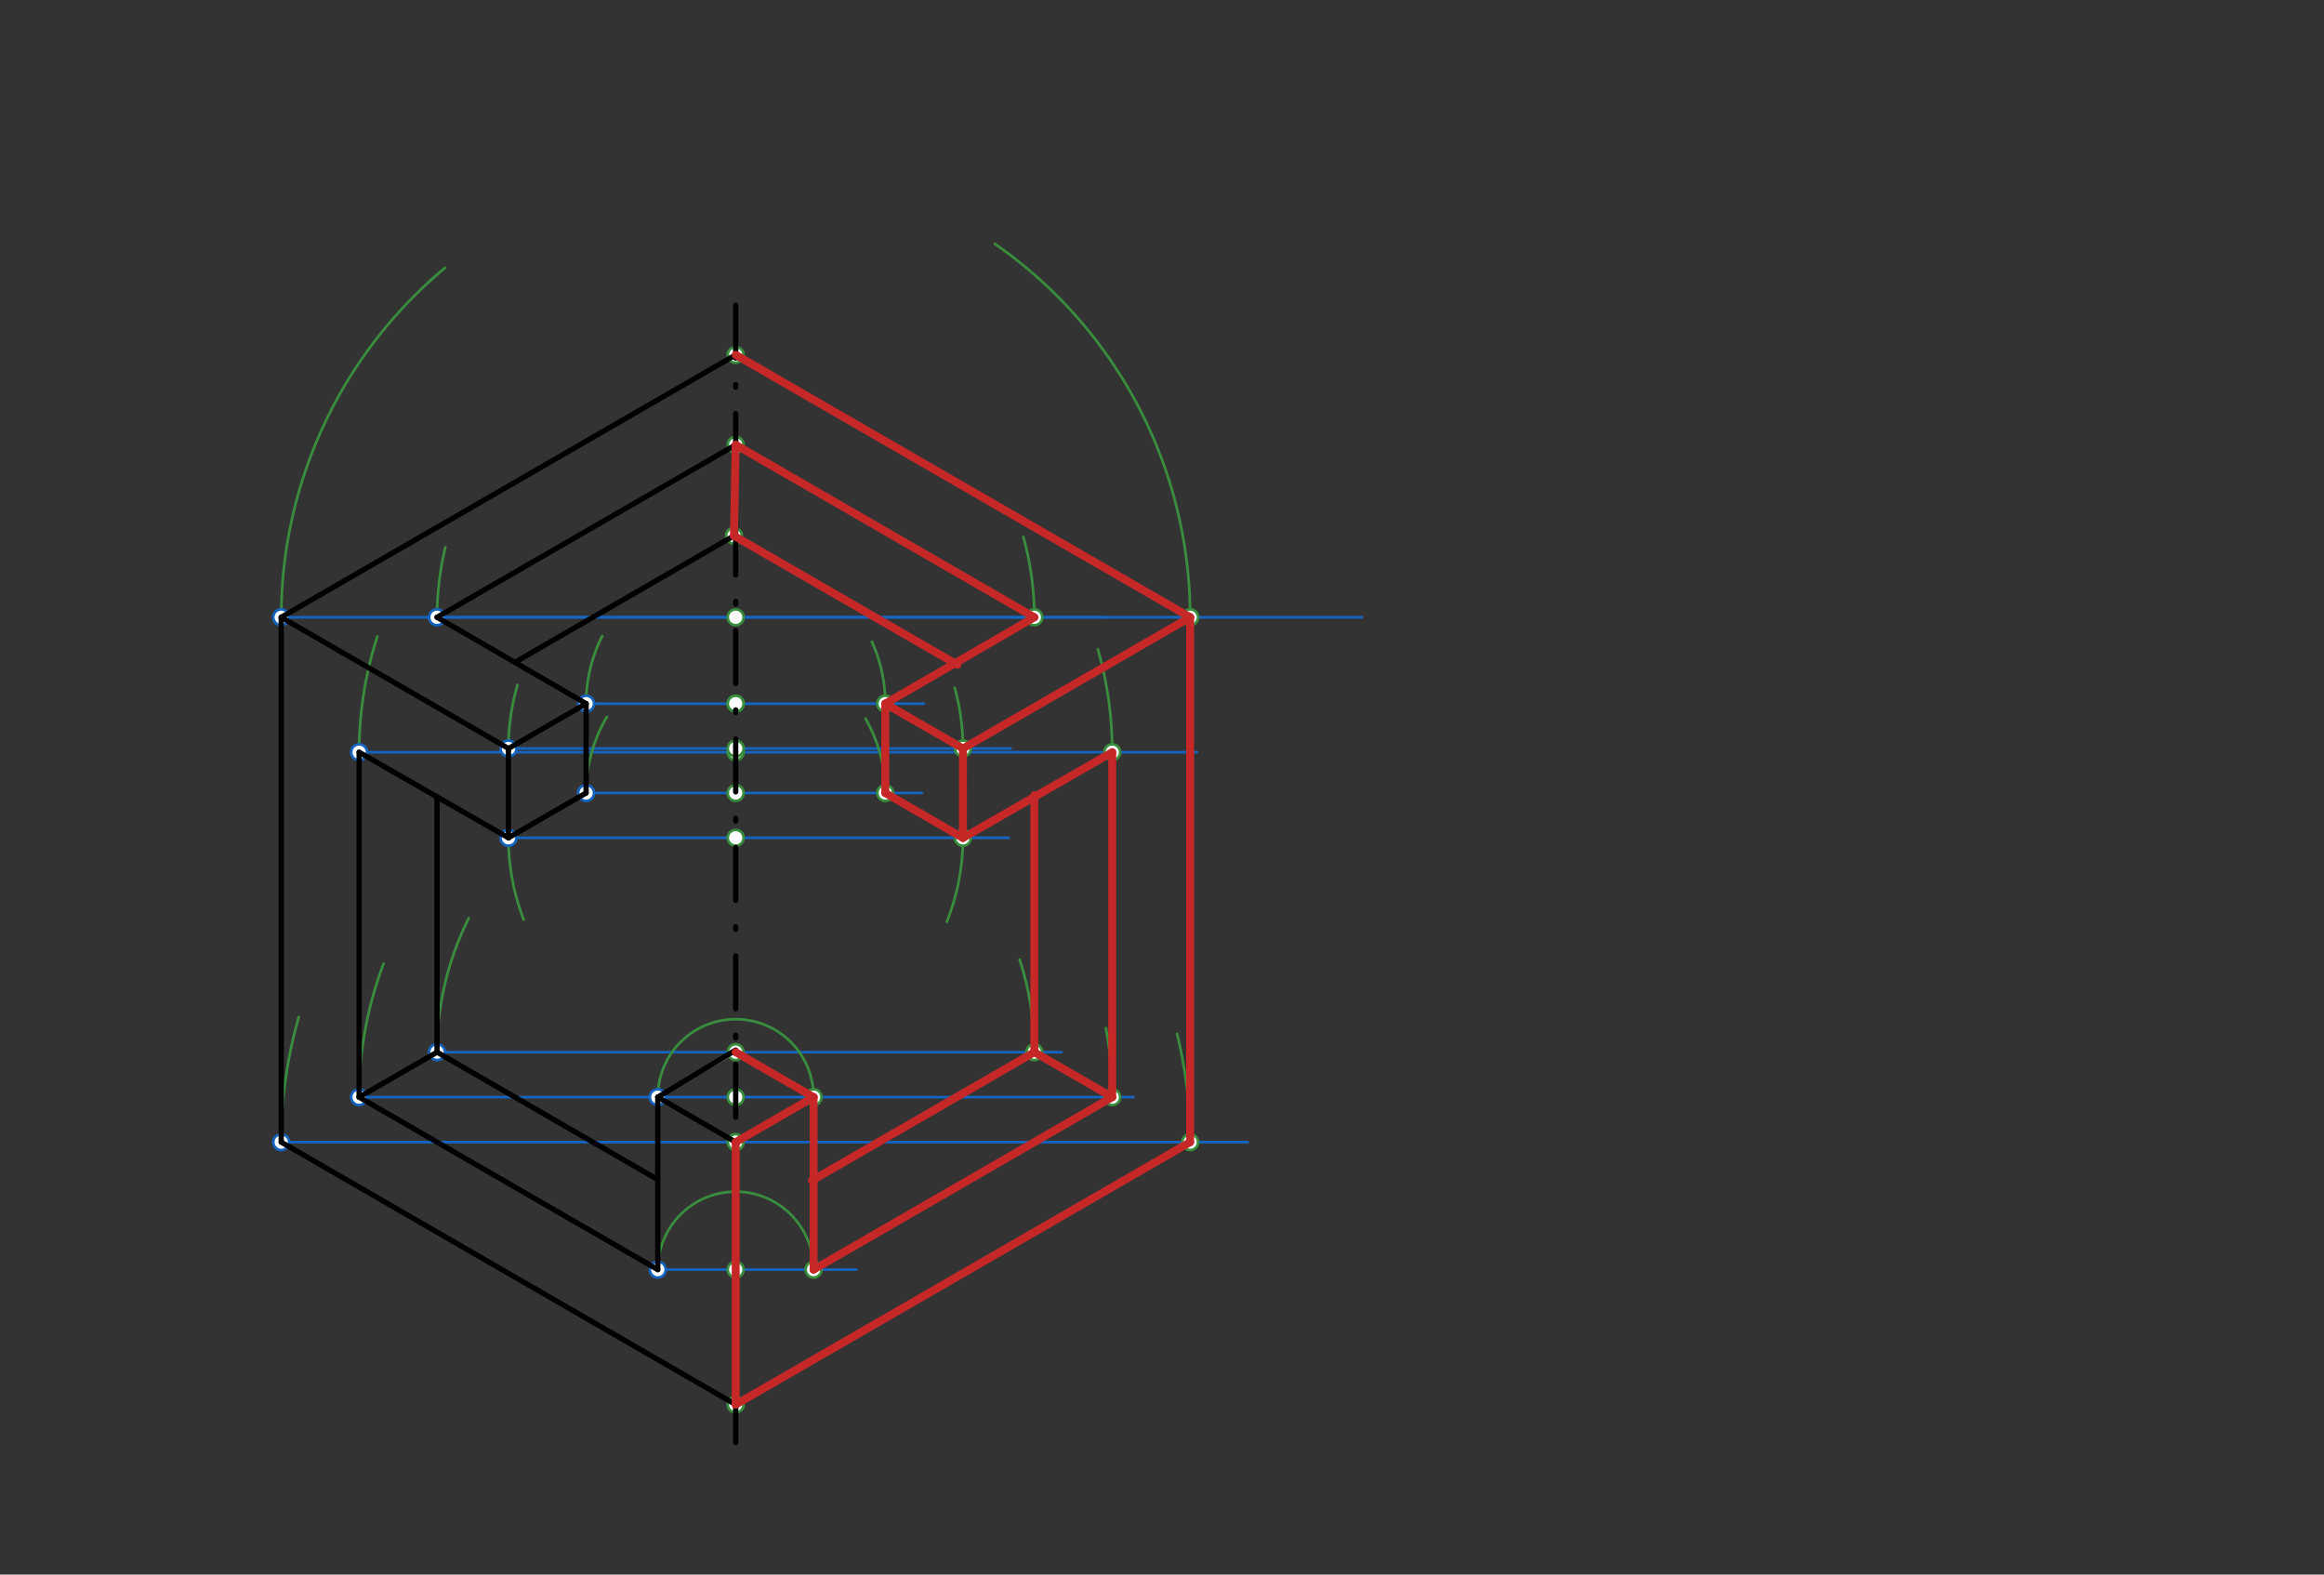 <svg xmlns="http://www.w3.org/2000/svg" class="svg--1it" height="100%" preserveAspectRatio="xMidYMid meet" viewBox="0 0 878.74 595.276" width="100%"><rect x="0" y="0" width="878.74" height="595.276" fill="#333333" stroke="none"/><defs><marker id="marker-arrow" markerHeight="16" markerUnits="userSpaceOnUse" markerWidth="24" orient="auto-start-reverse" refX="24" refY="4" viewBox="0 0 24 8"><path d="M 0 0 L 24 4 L 0 8 z" stroke="inherit"></path></marker></defs><g class="aux-layer--1FB"><g class="element--2qn"><line stroke="#BDBDBD" stroke-dasharray="none" stroke-linecap="round" stroke-width="1" x1="106.334" x2="106.334" y1="332.575" y2="254.622"></line></g><g class="element--2qn"><line stroke="#BDBDBD" stroke-dasharray="none" stroke-linecap="round" stroke-width="1" x1="135.792" x2="165.597" y1="414.78" y2="397.572"></line></g><g class="element--2qn"><line stroke="#BDBDBD" stroke-dasharray="none" stroke-linecap="round" stroke-width="1" x1="248.717" x2="277.782" y1="414.78" y2="397.999"></line></g><g class="element--2qn"><line stroke="#BDBDBD" stroke-dasharray="none" stroke-linecap="round" stroke-width="1" x1="192.254" x2="221.611" y1="282.969" y2="266.02"></line></g><g class="element--2qn"><line stroke="#BDBDBD" stroke-dasharray="none" stroke-linecap="round" stroke-width="1" x1="221.611" x2="221.611" y1="266.02" y2="299.782"></line></g><g class="element--2qn"><line stroke="#BDBDBD" stroke-dasharray="none" stroke-linecap="round" stroke-width="1" x1="221.611" x2="192.232" y1="299.782" y2="316.744"></line></g><g class="element--2qn"><line stroke="#1565C0" stroke-dasharray="none" stroke-linecap="round" stroke-width="1" x1="165.251" x2="418.175" y1="233.362" y2="233.362"></line></g><g class="element--2qn"><line stroke="#1565C0" stroke-dasharray="none" stroke-linecap="round" stroke-width="1" x1="106.334" x2="514.975" y1="233.362" y2="233.362"></line></g><g class="element--2qn"><line stroke="#1565C0" stroke-dasharray="none" stroke-linecap="round" stroke-width="1" x1="221.611" x2="349.375" y1="266.02" y2="266.02"></line></g><g class="element--2qn"><line stroke="#1565C0" stroke-dasharray="none" stroke-linecap="round" stroke-width="1" x1="221.611" x2="348.575" y1="299.782" y2="299.782"></line></g><g class="element--2qn"><line stroke="#1565C0" stroke-dasharray="none" stroke-linecap="round" stroke-width="1" x1="192.254" x2="381.375" y1="316.731" y2="316.731"></line></g><g class="element--2qn"><line stroke="#1565C0" stroke-dasharray="none" stroke-linecap="round" stroke-width="1" x1="192.254" x2="382.175" y1="282.969" y2="282.969"></line></g><g class="element--2qn"><line stroke="#1565C0" stroke-dasharray="none" stroke-linecap="round" stroke-width="1" x1="135.792" x2="452.575" y1="284.386" y2="284.386"></line></g><g class="element--2qn"><line stroke="#1565C0" stroke-dasharray="none" stroke-linecap="round" stroke-width="1" x1="165.251" x2="401.375" y1="397.772" y2="397.772"></line></g><g class="element--2qn"><line stroke="#1565C0" stroke-dasharray="none" stroke-linecap="round" stroke-width="1" x1="135.792" x2="428.575" y1="414.78" y2="414.78"></line></g><g class="element--2qn"><line stroke="#1565C0" stroke-dasharray="none" stroke-linecap="round" stroke-width="1" x1="106.334" x2="471.775" y1="431.788" y2="431.788"></line></g><g class="element--2qn"><line stroke="#1565C0" stroke-dasharray="none" stroke-linecap="round" stroke-width="1" x1="248.717" x2="323.775" y1="479.977" y2="479.977"></line></g><g class="element--2qn"><path d="M 106.334 233.362 A 171.841 171.841 0 0 1 168.245 101.284" fill="none" stroke="#388E3C" stroke-dasharray="none" stroke-linecap="round" stroke-width="1"></path></g><g class="element--2qn"><path d="M 376.145 92.183 A 171.842 171.842 0 0 1 450.017 233.362" fill="none" stroke="#388E3C" stroke-dasharray="none" stroke-linecap="round" stroke-width="1"></path></g><g class="element--2qn"><path d="M 106.334 431.788 A 171.841 171.841 0 0 1 112.969 384.496" fill="none" stroke="#388E3C" stroke-dasharray="none" stroke-linecap="round" stroke-width="1"></path></g><g class="element--2qn"><path d="M 445.067 390.841 A 171.842 171.842 0 0 1 450.017 431.788" fill="none" stroke="#388E3C" stroke-dasharray="none" stroke-linecap="round" stroke-width="1"></path></g><g class="element--2qn"><path d="M 165.251 233.362 A 112.924 112.924 0 0 1 168.392 206.913" fill="none" stroke="#388E3C" stroke-dasharray="none" stroke-linecap="round" stroke-width="1"></path></g><g class="element--2qn"><path d="M 386.928 202.957 A 112.924 112.924 0 0 1 391.099 233.362" fill="none" stroke="#388E3C" stroke-dasharray="none" stroke-linecap="round" stroke-width="1"></path></g><g class="element--2qn"><path d="M 221.611 266.02 A 56.564 56.564 0 0 1 227.712 240.467" fill="none" stroke="#388E3C" stroke-dasharray="none" stroke-linecap="round" stroke-width="1"></path></g><g class="element--2qn"><path d="M 333.881 275.841 A 56.565 56.565 0 0 0 329.686 242.649" fill="none" stroke="#388E3C" stroke-dasharray="none" stroke-linecap="round" stroke-width="1"></path></g><g class="element--2qn"><path d="M 192.254 284.386 A 85.932 85.932 0 0 1 195.67 258.943" fill="none" stroke="#388E3C" stroke-dasharray="none" stroke-linecap="round" stroke-width="1"></path></g><g class="element--2qn"><path d="M 361 260.068 A 85.932 85.932 0 0 1 364.107 282.969" fill="none" stroke="#388E3C" stroke-dasharray="none" stroke-linecap="round" stroke-width="1"></path></g><g class="element--2qn"><path d="M 135.792 284.386 A 142.383 142.383 0 0 1 142.68 240.639" fill="none" stroke="#388E3C" stroke-dasharray="none" stroke-linecap="round" stroke-width="1"></path></g><g class="element--2qn"><path d="M 415.123 245.428 A 142.381 142.381 0 0 1 420.556 284.386" fill="none" stroke="#388E3C" stroke-dasharray="none" stroke-linecap="round" stroke-width="1"></path></g><g class="element--2qn"><path d="M 221.611 299.782 A 56.564 56.564 0 0 1 229.469 271.021" fill="none" stroke="#388E3C" stroke-dasharray="none" stroke-linecap="round" stroke-width="1"></path></g><g class="element--2qn"><path d="M 327.268 271.683 A 56.565 56.565 0 0 1 334.74 299.782" fill="none" stroke="#388E3C" stroke-dasharray="none" stroke-linecap="round" stroke-width="1"></path></g><g class="element--2qn"><path d="M 192.254 316.731 A 85.921 85.921 0 0 0 198.005 347.637" fill="none" stroke="#388E3C" stroke-dasharray="none" stroke-linecap="round" stroke-width="1"></path></g><g class="element--2qn"><path d="M 358.008 348.497 A 85.921 85.921 0 0 0 364.096 316.731" fill="none" stroke="#388E3C" stroke-dasharray="none" stroke-linecap="round" stroke-width="1"></path></g><g class="element--2qn"><path d="M 165.251 397.772 A 112.924 112.924 0 0 1 177.242 347.132" fill="none" stroke="#388E3C" stroke-dasharray="none" stroke-linecap="round" stroke-width="1"></path></g><g class="element--2qn"><path d="M 385.536 362.765 A 112.924 112.924 0 0 1 391.099 397.772" fill="none" stroke="#388E3C" stroke-dasharray="none" stroke-linecap="round" stroke-width="1"></path></g><g class="element--2qn"><path d="M 135.792 414.78 A 142.383 142.383 0 0 1 145.034 364.317" fill="none" stroke="#388E3C" stroke-dasharray="none" stroke-linecap="round" stroke-width="1"></path></g><g class="element--2qn"><path d="M 418.147 388.696 A 142.381 142.381 0 0 1 420.556 414.78" fill="none" stroke="#388E3C" stroke-dasharray="none" stroke-linecap="round" stroke-width="1"></path></g><g class="element--2qn"><path d="M 248.717 414.78 A 29.458 29.458 0 0 1 307.633 414.78" fill="none" stroke="#388E3C" stroke-dasharray="none" stroke-linecap="round" stroke-width="1"></path></g><g class="element--2qn"><path d="M 248.717 479.977 A 29.458 29.458 0 0 1 307.633 479.977" fill="none" stroke="#388E3C" stroke-dasharray="none" stroke-linecap="round" stroke-width="1"></path></g><g class="element--2qn"><circle cx="106.334" cy="233.362" r="3" stroke="#1565C0" stroke-width="1" fill="#ffffff"></circle>}</g><g class="element--2qn"><circle cx="165.251" cy="233.362" r="3" stroke="#1565C0" stroke-width="1" fill="#ffffff"></circle>}</g><g class="element--2qn"><circle cx="221.611" cy="266.02" r="3" stroke="#1565C0" stroke-width="1" fill="#ffffff"></circle>}</g><g class="element--2qn"><circle cx="192.254" cy="282.969" r="3" stroke="#1565C0" stroke-width="1" fill="#ffffff"></circle>}</g><g class="element--2qn"><circle cx="192.254" cy="316.731" r="3" stroke="#1565C0" stroke-width="1" fill="#ffffff"></circle>}</g><g class="element--2qn"><circle cx="221.611" cy="299.782" r="3" stroke="#1565C0" stroke-width="1" fill="#ffffff"></circle>}</g><g class="element--2qn"><circle cx="135.792" cy="284.386" r="3" stroke="#1565C0" stroke-width="1" fill="#ffffff"></circle>}</g><g class="element--2qn"><circle cx="135.792" cy="414.78" r="3" stroke="#1565C0" stroke-width="1" fill="#ffffff"></circle>}</g><g class="element--2qn"><circle cx="106.334" cy="431.788" r="3" stroke="#1565C0" stroke-width="1" fill="#ffffff"></circle>}</g><g class="element--2qn"><circle cx="165.251" cy="397.772" r="3" stroke="#1565C0" stroke-width="1" fill="#ffffff"></circle>}</g><g class="element--2qn"><circle cx="248.717" cy="479.977" r="3" stroke="#1565C0" stroke-width="1" fill="#ffffff"></circle>}</g><g class="element--2qn"><circle cx="248.717" cy="414.78" r="3" stroke="#1565C0" stroke-width="1" fill="#ffffff"></circle>}</g><g class="element--2qn"><circle cx="278.175" cy="134.15" r="3" stroke="#388E3C" stroke-width="1" fill="#ffffff"></circle>}</g><g class="element--2qn"><circle cx="278.175" cy="168.166" r="3" stroke="#388E3C" stroke-width="1" fill="#ffffff"></circle>}</g><g class="element--2qn"><circle cx="277.526" cy="202.556" r="3" stroke="#388E3C" stroke-width="1" fill="#ffffff"></circle>}</g><g class="element--2qn"><circle cx="278.175" cy="233.362" r="3" stroke="#388E3C" stroke-width="1" fill="#ffffff"></circle>}</g><g class="element--2qn"><circle cx="278.175" cy="266.02" r="3" stroke="#388E3C" stroke-width="1" fill="#ffffff"></circle>}</g><g class="element--2qn"><circle cx="278.175" cy="284.386" r="3" stroke="#388E3C" stroke-width="1" fill="#ffffff"></circle>}</g><g class="element--2qn"><circle cx="278.175" cy="299.782" r="3" stroke="#388E3C" stroke-width="1" fill="#ffffff"></circle>}</g><g class="element--2qn"><circle cx="278.175" cy="316.731" r="3" stroke="#388E3C" stroke-width="1" fill="#ffffff"></circle>}</g><g class="element--2qn"><circle cx="278.175" cy="282.969" r="3" stroke="#388E3C" stroke-width="1" fill="#ffffff"></circle>}</g><g class="element--2qn"><circle cx="278.175" cy="397.772" r="3" stroke="#388E3C" stroke-width="1" fill="#ffffff"></circle>}</g><g class="element--2qn"><circle cx="278.175" cy="414.78" r="3" stroke="#388E3C" stroke-width="1" fill="#ffffff"></circle>}</g><g class="element--2qn"><circle cx="278.175" cy="431.788" r="3" stroke="#388E3C" stroke-width="1" fill="#ffffff"></circle>}</g><g class="element--2qn"><circle cx="278.175" cy="479.977" r="3" stroke="#388E3C" stroke-width="1" fill="#ffffff"></circle>}</g><g class="element--2qn"><circle cx="278.175" cy="531" r="3" stroke="#388E3C" stroke-width="1" fill="#ffffff"></circle>}</g><g class="element--2qn"><circle cx="450.017" cy="233.362" r="3" stroke="#388E3C" stroke-width="1" fill="#ffffff"></circle>}</g><g class="element--2qn"><circle cx="450.017" cy="431.788" r="3" stroke="#388E3C" stroke-width="1" fill="#ffffff"></circle>}</g><g class="element--2qn"><circle cx="391.099" cy="233.362" r="3" stroke="#388E3C" stroke-width="1" fill="#ffffff"></circle>}</g><g class="element--2qn"><circle cx="278.175" cy="266.02" r="3" stroke="#388E3C" stroke-width="1" fill="#ffffff"></circle>}</g><g class="element--2qn"><circle cx="334.74" cy="266.02" r="3" stroke="#388E3C" stroke-width="1" fill="#ffffff"></circle>}</g><g class="element--2qn"><circle cx="364.107" cy="282.969" r="3" stroke="#388E3C" stroke-width="1" fill="#ffffff"></circle>}</g><g class="element--2qn"><circle cx="420.556" cy="284.386" r="3" stroke="#388E3C" stroke-width="1" fill="#ffffff"></circle>}</g><g class="element--2qn"><circle cx="334.74" cy="299.782" r="3" stroke="#388E3C" stroke-width="1" fill="#ffffff"></circle>}</g><g class="element--2qn"><circle cx="364.096" cy="316.731" r="3" stroke="#388E3C" stroke-width="1" fill="#ffffff"></circle>}</g><g class="element--2qn"><circle cx="391.099" cy="397.772" r="3" stroke="#388E3C" stroke-width="1" fill="#ffffff"></circle>}</g><g class="element--2qn"><circle cx="420.556" cy="414.78" r="3" stroke="#388E3C" stroke-width="1" fill="#ffffff"></circle>}</g><g class="element--2qn"><circle cx="307.633" cy="414.78" r="3" stroke="#388E3C" stroke-width="1" fill="#ffffff"></circle>}</g><g class="element--2qn"><circle cx="307.633" cy="479.977" r="3" stroke="#388E3C" stroke-width="1" fill="#ffffff"></circle>}</g></g><g class="main-layer--3Vd"><g class="element--2qn"><line stroke="#000000" stroke-dasharray="20, 10, 1, 10" stroke-linecap="round" stroke-width="2" x1="278.175" x2="278.175" y1="115.375" y2="549.775"></line></g><g class="element--2qn"><line stroke="#000000" stroke-dasharray="none" stroke-linecap="round" stroke-width="2" x1="278.175" x2="106.334" y1="134.15" y2="233.362"></line></g><g class="element--2qn"><line stroke="#000000" stroke-dasharray="none" stroke-linecap="round" stroke-width="2" x1="106.334" x2="106.334" y1="233.362" y2="431.788"></line></g><g class="element--2qn"><line stroke="#000000" stroke-dasharray="none" stroke-linecap="round" stroke-width="2" x1="106.334" x2="278.175" y1="431.788" y2="531"></line></g><g class="element--2qn"><line stroke="#000000" stroke-dasharray="none" stroke-linecap="round" stroke-width="2" x1="278.175" x2="165.251" y1="168.166" y2="233.362"></line></g><g class="element--2qn"><line stroke="#000000" stroke-dasharray="none" stroke-linecap="round" stroke-width="2" x1="221.611" x2="221.611" y1="266.02" y2="299.782"></line></g><g class="element--2qn"><line stroke="#000000" stroke-dasharray="none" stroke-linecap="round" stroke-width="2" x1="221.611" x2="192.254" y1="299.782" y2="316.731"></line></g><g class="element--2qn"><line stroke="#000000" stroke-dasharray="none" stroke-linecap="round" stroke-width="2" x1="192.254" x2="192.254" y1="316.731" y2="282.969"></line></g><g class="element--2qn"><line stroke="#000000" stroke-dasharray="none" stroke-linecap="round" stroke-width="2" x1="192.254" x2="221.611" y1="282.969" y2="266.02"></line></g><g class="element--2qn"><line stroke="#000000" stroke-dasharray="none" stroke-linecap="round" stroke-width="2" x1="192.254" x2="106.334" y1="282.969" y2="233.362"></line></g><g class="element--2qn"><line stroke="#000000" stroke-dasharray="none" stroke-linecap="round" stroke-width="2" x1="135.792" x2="135.792" y1="284.386" y2="414.78"></line></g><g class="element--2qn"><line stroke="#000000" stroke-dasharray="none" stroke-linecap="round" stroke-width="2" x1="135.792" x2="248.717" y1="414.78" y2="479.977"></line></g><g class="element--2qn"><line stroke="#000000" stroke-dasharray="none" stroke-linecap="round" stroke-width="2" x1="248.717" x2="248.717" y1="479.977" y2="414.78"></line></g><g class="element--2qn"><line stroke="#000000" stroke-dasharray="none" stroke-linecap="round" stroke-width="2" x1="248.717" x2="278.175" y1="414.78" y2="431.788"></line></g><g class="element--2qn"><line stroke="#000000" stroke-dasharray="none" stroke-linecap="round" stroke-width="2" x1="248.717" x2="278.175" y1="414.78" y2="396.975"></line></g><g class="element--2qn"><line stroke="#000000" stroke-dasharray="none" stroke-linecap="round" stroke-width="2" x1="135.792" x2="192.254" y1="284.386" y2="316.731"></line></g><g class="element--2qn"><line stroke="#000000" stroke-dasharray="none" stroke-linecap="round" stroke-width="2" x1="194.709" x2="277.526" y1="250.37" y2="202.556"></line></g><g class="element--2qn"><line stroke="#000000" stroke-dasharray="none" stroke-linecap="round" stroke-width="2" x1="165.251" x2="221.611" y1="233.362" y2="266.02"></line></g><g class="element--2qn"><line stroke="#000000" stroke-dasharray="none" stroke-linecap="round" stroke-width="2" x1="165.251" x2="165.251" y1="301.262" y2="397.772"></line></g><g class="element--2qn"><line stroke="#000000" stroke-dasharray="none" stroke-linecap="round" stroke-width="2" x1="165.251" x2="135.792" y1="397.772" y2="414.78"></line></g><g class="element--2qn"><line stroke="#000000" stroke-dasharray="none" stroke-linecap="round" stroke-width="2" x1="165.251" x2="248.717" y1="397.772" y2="445.961"></line></g><g class="element--2qn"><line stroke="#C62828" stroke-dasharray="none" stroke-linecap="round" stroke-width="3" x1="278.175" x2="450.017" y1="134.15" y2="233.362"></line></g><g class="element--2qn"><line stroke="#C62828" stroke-dasharray="none" stroke-linecap="round" stroke-width="3" x1="450.017" x2="450.017" y1="233.362" y2="431.788"></line></g><g class="element--2qn"><line stroke="#C62828" stroke-dasharray="none" stroke-linecap="round" stroke-width="3" x1="450.017" x2="278.175" y1="431.788" y2="531"></line></g><g class="element--2qn"><line stroke="#C62828" stroke-dasharray="none" stroke-linecap="round" stroke-width="3" x1="278.175" x2="391.099" y1="168.166" y2="233.362"></line></g><g class="element--2qn"><line stroke="#C62828" stroke-dasharray="none" stroke-linecap="round" stroke-width="3" x1="391.099" x2="334.74" y1="233.362" y2="266.02"></line></g><g class="element--2qn"><line stroke="#C62828" stroke-dasharray="none" stroke-linecap="round" stroke-width="3" x1="277.526" x2="361.981" y1="202.556" y2="251.316"></line></g><g class="element--2qn"><line stroke="#C62828" stroke-dasharray="none" stroke-linecap="round" stroke-width="3" x1="334.74" x2="364.107" y1="266.02" y2="282.969"></line></g><g class="element--2qn"><line stroke="#C62828" stroke-dasharray="none" stroke-linecap="round" stroke-width="3" x1="364.107" x2="450.017" y1="282.969" y2="233.362"></line></g><g class="element--2qn"><line stroke="#C62828" stroke-dasharray="none" stroke-linecap="round" stroke-width="3" x1="364.107" x2="364.096" y1="282.969" y2="316.731"></line></g><g class="element--2qn"><line stroke="#C62828" stroke-dasharray="none" stroke-linecap="round" stroke-width="3" x1="364.096" x2="334.74" y1="316.785" y2="299.782"></line></g><g class="element--2qn"><line stroke="#C62828" stroke-dasharray="none" stroke-linecap="round" stroke-width="3" x1="334.74" x2="334.74" y1="299.782" y2="266.02"></line></g><g class="element--2qn"><line stroke="#C62828" stroke-dasharray="none" stroke-linecap="round" stroke-width="3" x1="364.096" x2="420.556" y1="316.785" y2="284.386"></line></g><g class="element--2qn"><line stroke="#C62828" stroke-dasharray="none" stroke-linecap="round" stroke-width="3" x1="420.556" x2="420.556" y1="284.386" y2="414.78"></line></g><g class="element--2qn"><line stroke="#C62828" stroke-dasharray="none" stroke-linecap="round" stroke-width="3" x1="420.556" x2="307.633" y1="414.78" y2="479.977"></line></g><g class="element--2qn"><line stroke="#C62828" stroke-dasharray="none" stroke-linecap="round" stroke-width="3" x1="307.633" x2="307.633" y1="479.977" y2="414.78"></line></g><g class="element--2qn"><line stroke="#C62828" stroke-dasharray="none" stroke-linecap="round" stroke-width="3" x1="307.633" x2="278.175" y1="414.78" y2="397.772"></line></g><g class="element--2qn"><line stroke="#C62828" stroke-dasharray="none" stroke-linecap="round" stroke-width="3" x1="307.633" x2="278.175" y1="414.78" y2="431.788"></line></g><g class="element--2qn"><line stroke="#C62828" stroke-dasharray="none" stroke-linecap="round" stroke-width="3" x1="278.175" x2="278.175" y1="431.788" y2="531"></line></g><g class="element--2qn"><line stroke="#C62828" stroke-dasharray="none" stroke-linecap="round" stroke-width="3" x1="278.175" x2="277.526" y1="168.166" y2="202.556"></line></g><g class="element--2qn"><line stroke="#C62828" stroke-dasharray="none" stroke-linecap="round" stroke-width="3" x1="420.556" x2="391.099" y1="414.78" y2="397.772"></line></g><g class="element--2qn"><line stroke="#C62828" stroke-dasharray="none" stroke-linecap="round" stroke-width="3" x1="391.099" x2="307.02" y1="397.772" y2="446.315"></line></g><g class="element--2qn"><line stroke="#C62828" stroke-dasharray="none" stroke-linecap="round" stroke-width="3" x1="391.099" x2="391.099" y1="397.772" y2="300.585"></line></g></g><g class="snaps-layer--2PT"></g><g class="temp-layer--rAP"></g></svg>